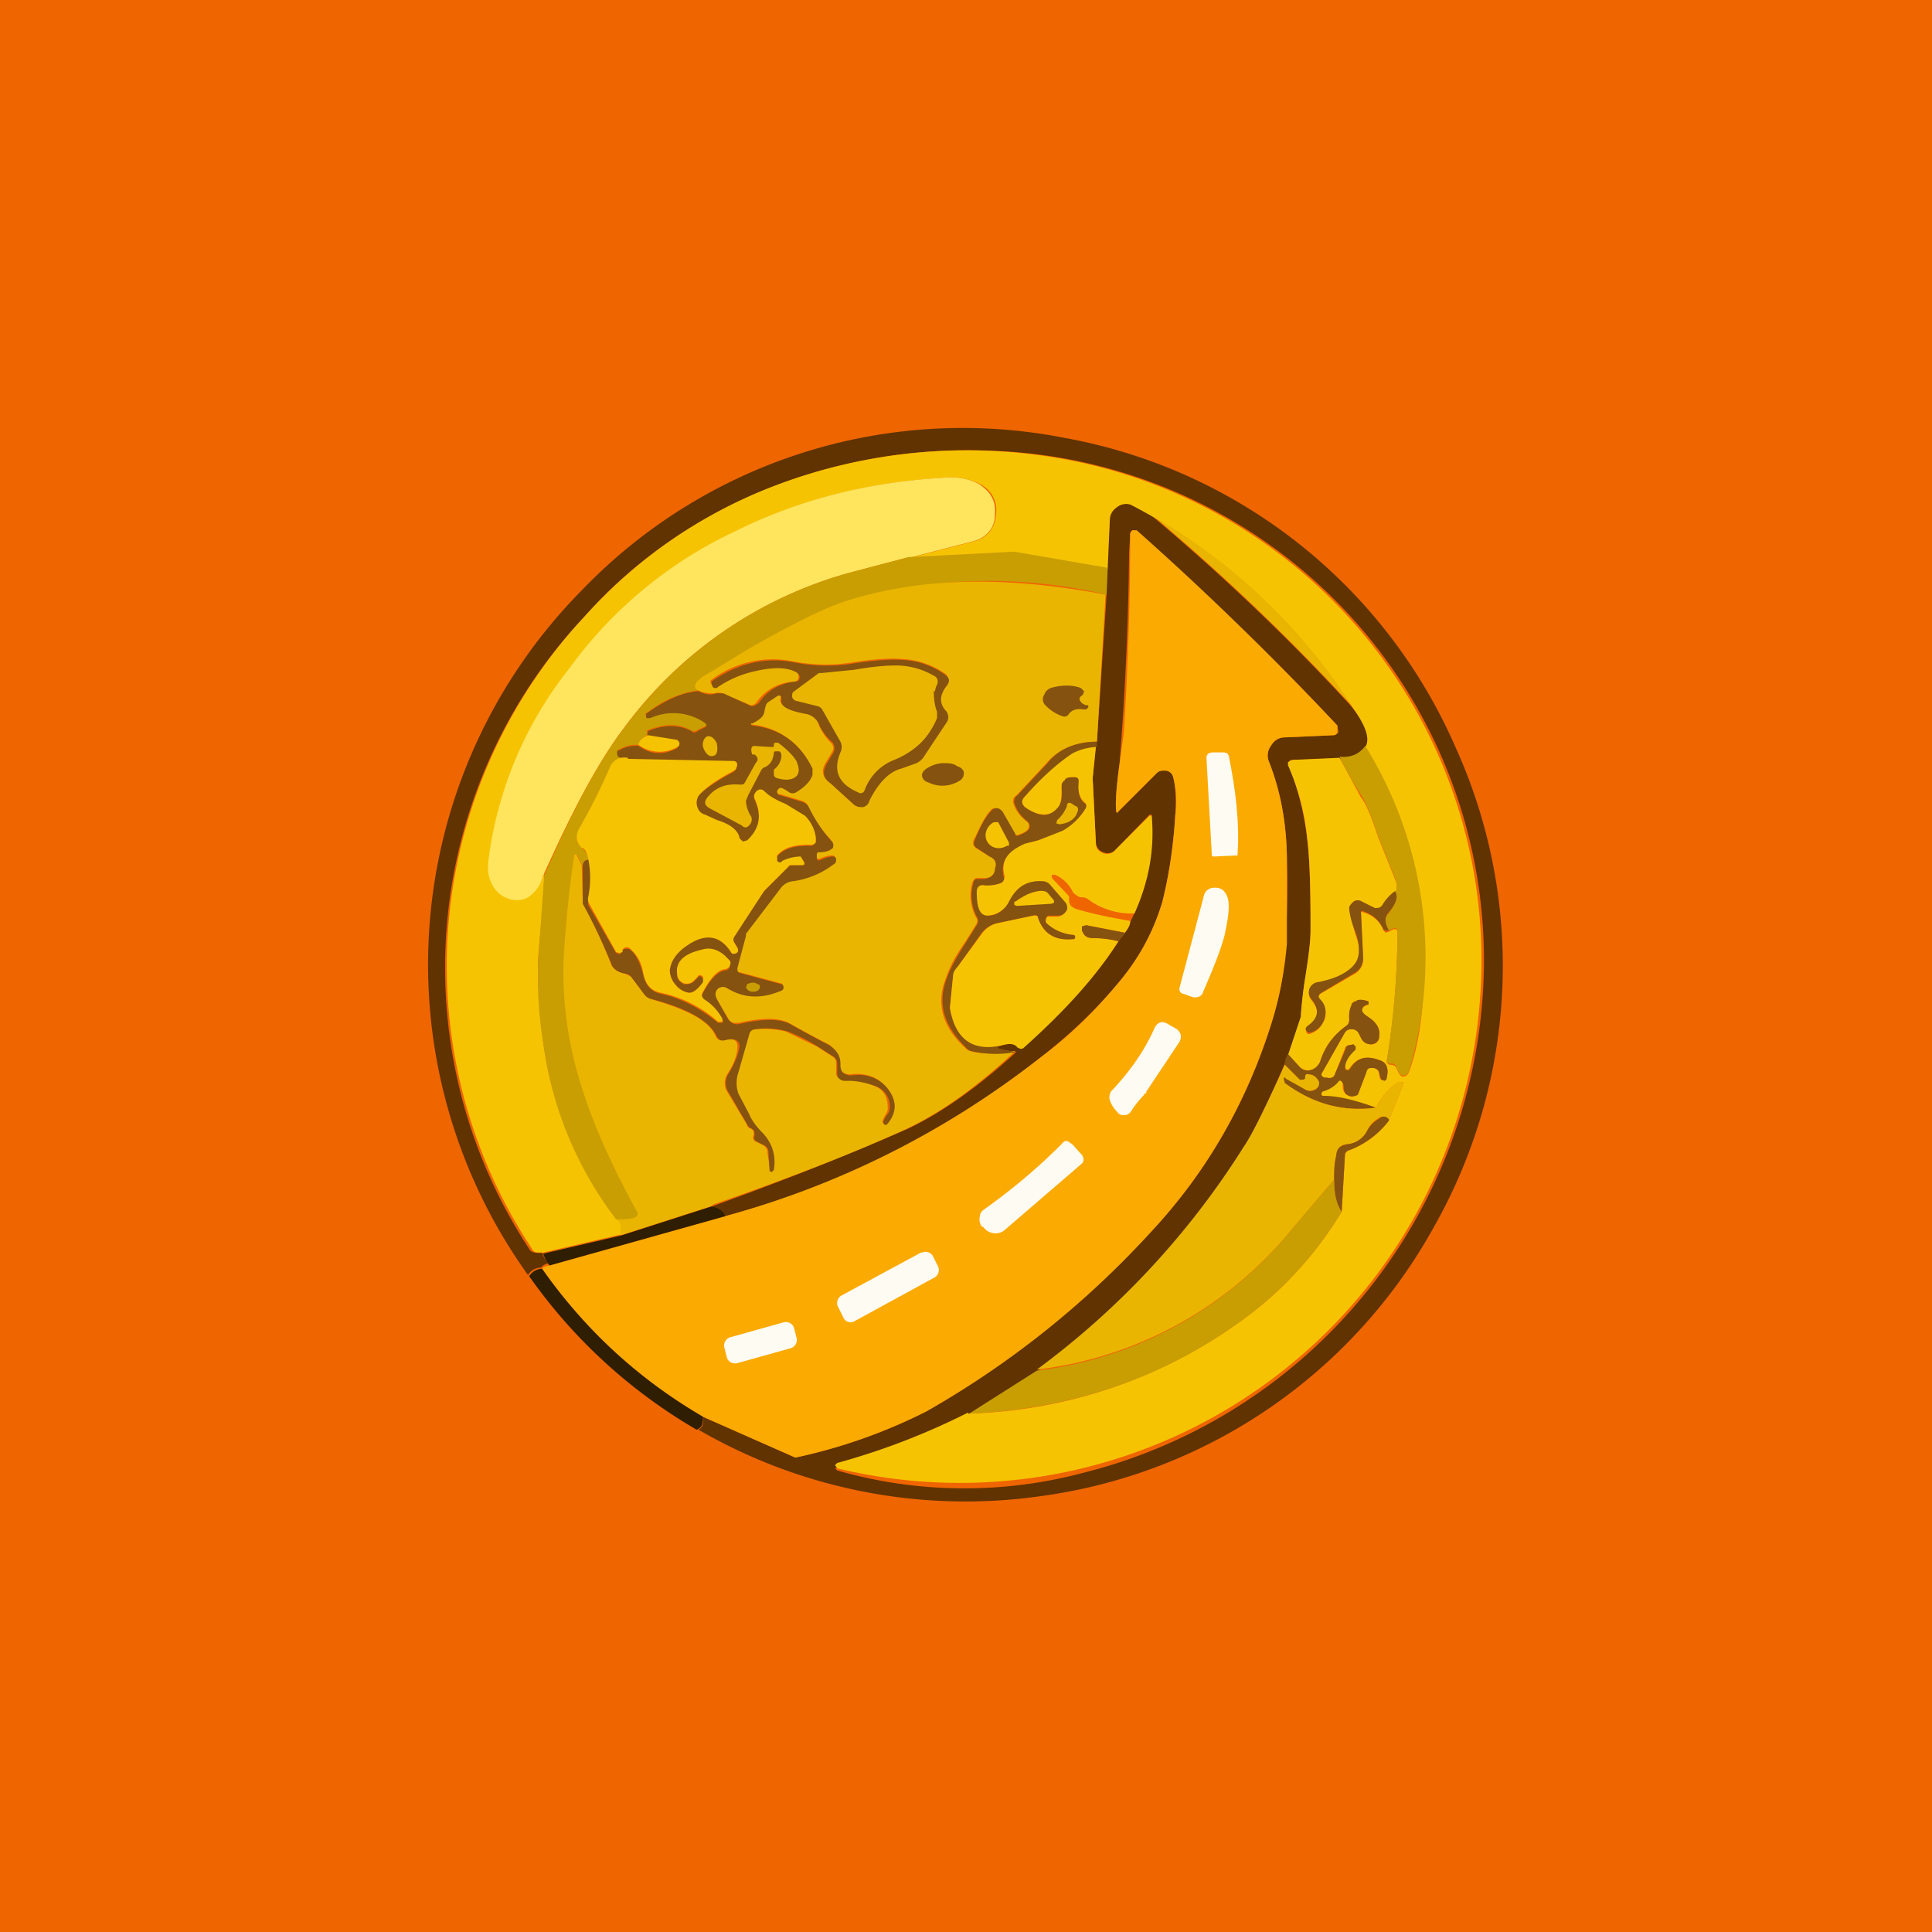 <!-- by TradingView --><svg width="18" height="18" viewBox="0 0 18 18" xmlns="http://www.w3.org/2000/svg"><path fill="#EF6500" d="M0 0h18v18H0z"/><path d="M6.5 13.32c.04-.01.06-.05.05-.12l.86.38a5.02 5.02 0 0 0 1.22-.43c.77-.44 1.47-1 2.1-1.68.52-.56.89-1.21 1.12-1.95.08-.26.12-.5.13-.73.01-.29.02-.54.01-.76 0-.32-.05-.64-.17-.94a.15.15 0 0 1 .02-.14.15.15 0 0 1 .13-.08l.45-.02c.02 0 .04-.01.05-.03l-.01-.06a23.56 23.56 0 0 0-1.9-1.82.03.03 0 0 0-.03.03l-.01.17a28.68 28.68 0 0 1-.09 1.98c-.03.22-.04.37-.03.43 0 .02 0 .03.02.01l.36-.36a.08.08 0 0 1 .08-.02c.03 0 .06.02.07.06.02.07.03.19.02.35-.02.34-.07.61-.12.81-.08.27-.2.5-.38.72-.22.27-.46.5-.74.72-.88.7-1.86 1.2-2.95 1.49-.02-.05-.06-.08-.13-.09l.03-.01c.72-.26 1.31-.5 1.79-.71.32-.15.66-.39 1.02-.72-.17-.02-.22-.04-.14-.06.07-.02.12-.02.15.01.02.02.04.03.06 0 .37-.33.67-.65.88-.98l.06-.08a.22.22 0 0 0 .05-.1 1.89 1.89 0 0 0 .2-.97v-.03h-.02l-.32.33a.1.1 0 0 1-.11.02.1.1 0 0 1-.07-.09l-.03-.6.03-.3.01-.04.09-1.37V5.3l.03-.46c0-.05.02-.08.06-.11a.14.14 0 0 1 .13-.03.5.5 0 0 1 .23.13c.64.54 1.25 1.12 1.82 1.74.15.18.2.31.14.4a.26.26 0 0 1-.24.1l-.44.01c-.01 0-.03 0-.03.02v.04c.08.2.14.43.17.69.02.16.03.42.03.77v.08c0 .1-.02.25-.05.44a4 4 0 0 0-.04.36l-.12.36a11.46 11.46 0 0 1-.4.85 7.6 7.6 0 0 1-1.94 2.09l-.64.4a6.5 6.5 0 0 1-1.24.5l.02.02a4.3 4.3 0 0 0 2.3.02 4.93 4.93 0 0 0 3.7-4.28A4.75 4.75 0 0 0 9.26 4.2a5.04 5.04 0 0 0-2.1.35c-.67.27-1.25.67-1.72 1.2a4.77 4.77 0 0 0-.5 5.9c.02.02.06.03.11.02.01.03.03.07.06.1a.12.12 0 0 0-.07.04c-.05 0-.1.03-.12.07a4.96 4.96 0 0 1 .5-6.38 4.92 4.92 0 0 1 4.5-1.42 4.93 4.93 0 0 1 3.64 2.88 4.93 4.93 0 0 1-.2 4.47 4.94 4.94 0 0 1-3.67 2.51 4.96 4.96 0 0 1-3.2-.63Z" fill="#603301"/><path d="M9.02 13.17a4.54 4.54 0 0 0 2.51-.84c.4-.28.72-.63.97-1.04l.03-.52c0-.02.01-.04.03-.05a.83.83 0 0 0 .38-.28l.13-.33v-.03h-.04a.6.6 0 0 0-.21.24c-.17-.06-.33-.1-.5-.11l-.01-.02.01-.02a.3.3 0 0 0 .14-.09c.02-.02.03-.02.05.01v.04c0 .03.02.06.04.07.03.02.06.02.1 0a13.48 13.48 0 0 0 .08-.21c0-.03.03-.05.06-.04.03 0 .05.02.06.05 0 .04.01.06.02.06h.03c.01 0 .02 0 .02-.02.02-.08 0-.14-.06-.16-.13-.05-.22-.03-.29.08l-.02.01-.01-.01c-.02-.05.01-.1.08-.18v-.03a.03.03 0 0 0-.01-.02l-.05.01a.04.04 0 0 0-.03.03l-.09.23c-.01.04-.04.05-.08.04h-.02c-.03 0-.04-.02-.02-.05l.21-.37a.07.07 0 0 1 .07-.03c.03 0 .05.01.06.04l.02.04c.02.04.05.06.1.06.04 0 .07-.03.07-.08.01-.07-.03-.13-.11-.18-.03-.02-.05-.04-.05-.06 0-.02.02-.04.06-.05v-.03c-.06-.02-.1-.02-.12 0a.08.08 0 0 0-.04.04.25.25 0 0 0-.02.12c0 .03 0 .05-.03.07-.11.08-.2.19-.24.33a.11.11 0 0 1-.09.08.11.11 0 0 1-.11-.04l-.1-.1.12-.36v-.02a4 4 0 0 1 .04-.34c.03-.19.05-.34.05-.44v-.08c0-.35-.01-.61-.03-.77a2.22 2.22 0 0 0-.18-.69V7.1l.04-.02.44-.02.2.37c.05.06.1.19.16.37l.16.4c.02.04.02.08 0 .12a.42.42 0 0 0-.12.12.07.07 0 0 1-.07.03.34.34 0 0 1-.12-.06.07.07 0 0 0-.08 0 .07.07 0 0 0-.04.07l.05.2c.03.09.05.15.05.2 0 .06-.04.12-.11.17a.63.63 0 0 1-.28.11.1.1 0 0 0-.08.06.1.1 0 0 0 .02.1c.08.1.07.18-.04.25-.02.01-.02.02-.01.04 0 .02.02.03.04.02.06-.02.1-.06.13-.13a.17.17 0 0 0-.04-.18c-.02-.02-.02-.04 0-.06l.31-.18a.16.16 0 0 0 .09-.15l-.02-.42c0-.01 0-.02.02-.01.1.03.16.09.19.17l.02.02.03-.01.04-.02c.02-.01.04 0 .04.03a7.62 7.62 0 0 1-.1 1.2c0 .02.02.03.03.03.03 0 .05.01.06.03.02.05.04.08.06.08.03 0 .05-.02.06-.05.12-.33.16-.79.13-1.38-.02-.4-.2-.94-.54-1.64.05-.08 0-.21-.14-.4a5.39 5.39 0 0 0-2.05-1.86.14.14 0 0 0-.13.03.14.14 0 0 0-.06.11l-.02.46-.87-.15h-.01l-.97.05.58-.15c.14-.03.22-.12.23-.26a.27.27 0 0 0-.15-.28.58.58 0 0 0-.32-.06c-.7.04-1.35.2-1.95.5a4 4 0 0 0-1.54 1.28A3.6 3.6 0 0 0 4.56 8c-.01.09 0 .16.04.23.03.06.08.1.14.12.07.03.13.02.19-.01.06-.04.11-.1.14-.2 0 .24-.03.48-.05.71-.02.21 0 .5.04.85a3.45 3.45 0 0 0 .68 1.64c.05.02.06.07.05.16l-.73.17c-.05 0-.09 0-.1-.03a4.77 4.77 0 0 1 .49-5.9 4.55 4.55 0 0 1 1.73-1.2 5.04 5.04 0 0 1 2.8-.25 4.75 4.75 0 0 1 3.8 5.12 4.86 4.86 0 0 1-5.98 4.27l-.02-.03.02-.02a6.5 6.5 0 0 0 1.22-.47Z" fill="#F6C303"/><path d="m8.47 5.19-.57.15A3.9 3.9 0 0 0 5.8 6.8c-.24.32-.48.78-.74 1.36a.34.34 0 0 1-.14.2.22.22 0 0 1-.19.01.26.26 0 0 1-.14-.12c-.04-.07-.05-.14-.04-.23a3.6 3.6 0 0 1 .76-1.8 4 4 0 0 1 1.54-1.27c.6-.3 1.25-.46 1.95-.5.12-.01.23.01.32.06.11.07.16.16.15.28 0 .14-.09.23-.23.26l-.58.15Z" fill="#FEE55D"/><path d="M12.58 6.56c-.57-.62-1.18-1.2-1.82-1.74a5.39 5.39 0 0 1 1.82 1.74Z" fill="#EAB500"/><path d="M6.55 13.2c-.6-.35-1.1-.81-1.5-1.38a.12.12 0 0 1 .07-.03l1.64-.46c1.09-.3 2.07-.8 2.95-1.49.28-.21.52-.45.74-.72.17-.21.3-.45.38-.72.05-.2.1-.47.12-.81a.93.93 0 0 0-.02-.35.08.08 0 0 0-.07-.06c-.03 0-.06 0-.08.02l-.36.36c-.01.02-.02.01-.02 0-.01-.07 0-.22.03-.44l.04-.29a28.67 28.67 0 0 0 .06-1.86l.02-.03h.04c.62.55 1.24 1.15 1.87 1.82v.06c0 .02-.02.03-.04.03l-.45.02c-.06 0-.1.03-.13.08a.15.15 0 0 0-.02.14c.12.3.17.62.17.94v.76c-.02.23-.06.47-.14.73-.23.74-.6 1.39-1.12 1.95a8.53 8.53 0 0 1-2.1 1.68 5.03 5.03 0 0 1-1.22.43l-.86-.38Z" fill="#FBAA01"/><path d="m10.32 5.3-.01.24a4.76 4.76 0 0 0-2.45.07c-.2.07-.5.22-.9.45l-.31.19c-.15.08-.2.14-.14.18a.98.98 0 0 0-.48.21c-.02 0-.02.02-.01.03 0 .02.02.02.03.01a.52.52 0 0 1 .51.04c.03.02.03.04 0 .05l-.06.03a.06.06 0 0 1-.07 0c-.1-.06-.24-.06-.39 0-.01 0-.02.02-.01.03v.02c-.04.02-.07.05-.08.09a.3.3 0 0 0-.18.04.03.03 0 0 0-.02.03l.01.03.08.03c-.06-.01-.1.01-.14.08l-.31.6c-.03.06-.02.1.03.15.03.02.05.06.07.11-.04 0-.06.02-.06.06l-.05-.1-.02-.01h-.01c-.05.4-.08.73-.09 1-.01.4.05.79.18 1.2.1.33.27.7.5 1.12.02.03.01.05-.01.06a.34.34 0 0 1-.19.02 3.45 3.45 0 0 1-.68-1.65 3.7 3.7 0 0 1-.04-.85l.05-.7c.26-.6.5-1.05.74-1.37A3.9 3.9 0 0 1 7.9 5.34l.57-.15.97-.05h.01l.87.15Z" fill="#C99E02"/><path d="m10.3 5.54-.08 1.37c-.2 0-.36.07-.47.2l-.28.3a.06.06 0 0 0-.03.07c.02.07.06.12.12.17.03.02.03.04.02.07-.01.02-.04.04-.1.06h-.03l-.12-.22a.06.06 0 0 0-.05-.03c-.02 0-.04 0-.05.02-.06.06-.1.16-.16.28-.01.03 0 .05.02.07l.13.08c.05.02.07.06.06.12-.02.05-.05.08-.1.08H9.1c-.02 0-.03.02-.04.04a.43.43 0 0 0 .03.32c.02.03.02.05 0 .08l-.1.16c-.1.14-.15.25-.18.34-.09.23-.03.45.18.64a.1.1 0 0 0 .04.03c.09.03.23.03.43 0-.36.34-.7.58-1.02.73-.48.22-1.07.45-1.79.7l-.03.02-.84.27c.01-.09 0-.14-.05-.15.08 0 .15 0 .19-.02.02-.01.03-.03.01-.06-.23-.42-.4-.8-.5-1.12a3.5 3.5 0 0 1-.18-1.2 11.15 11.15 0 0 1 .1-1h.02l.05.1.01.36a5.08 5.08 0 0 1 .27.58c.02.03.06.06.12.07l.06.03.12.16c.02.03.04.04.07.05.34.1.54.2.6.35.02.03.04.04.08.03.08-.02.12 0 .12.06 0 .07-.03.16-.09.25a.16.16 0 0 0 0 .18l.18.3c0 .02.01.02.02.03.04.01.05.04.04.07-.01.02 0 .04.01.05l.08.04c.03.02.04.04.04.07a4.68 4.68 0 0 0 .03.18l.01-.02a.37.37 0 0 0-.1-.34.89.89 0 0 1-.13-.18l-.1-.2a.3.3 0 0 1 0-.2l.1-.34c.01-.03.03-.04.06-.05.12-.01.22 0 .3.02l.29.14.14.09c.02.01.04.03.04.06v.1c0 .03.02.05.06.05l.07.01a.8.8 0 0 1 .23.06c.08.03.12.1.12.19a.1.1 0 0 1-.01.06.3.3 0 0 0-.04.08l.01.02h.03c.1-.11.1-.23-.01-.35-.08-.09-.2-.13-.33-.11-.03 0-.06-.01-.08-.03a.1.1 0 0 1-.02-.08c0-.06-.03-.12-.1-.17a9.3 9.3 0 0 1-.37-.2c-.1-.05-.25-.05-.47 0-.05 0-.08 0-.1-.05l-.11-.18c-.02-.04-.02-.07.01-.1.03-.02.06-.02.09 0 .15.09.31.1.5.02.02 0 .02-.02.02-.03 0-.02 0-.03-.02-.03l-.37-.1c-.03 0-.04-.02-.04-.05l.07-.3.01-.02.32-.42a.16.16 0 0 1 .12-.07.8.8 0 0 0 .38-.16c.02-.01.02-.03.02-.05 0-.02-.02-.02-.04-.02a.3.3 0 0 0-.1.03h-.04v-.04c0-.02 0-.03.03-.03.06 0 .1-.02.12-.04 0-.03 0-.06-.02-.08a.92.92 0 0 1-.2-.3.1.1 0 0 0-.06-.05l-.2-.06c-.03 0-.04-.02-.04-.04s.02-.03.04-.03l.07.04h.07c.08-.05.13-.1.15-.16v-.06a.68.68 0 0 0-.56-.4c-.02 0-.02-.01 0-.02.06-.03.1-.06.1-.1.02-.06.03-.09.05-.1l.09-.06c.03 0 .04.01.03.04-.01.06.06.1.22.13.07.01.12.05.14.12.02.04.05.1.11.16.03.03.03.06.01.09l-.06.1c-.04.07-.03.13.04.18l.22.2c.03.02.05.02.08.02.03-.01.05-.03.06-.05.08-.17.18-.28.3-.31l.14-.05a.18.18 0 0 0 .09-.07l.19-.3c.02-.04.02-.07 0-.1-.07-.08-.07-.16 0-.25.03-.04.03-.07 0-.1a.76.76 0 0 0-.4-.14c-.11-.01-.27 0-.46.03-.18.03-.37.03-.57-.01a.95.95 0 0 0-.76.18v.02l.01.02c.01.02.03.03.05.01a1 1 0 0 1 .36-.15c.17-.04.3-.03.38.02.02.02.02.03.02.05 0 .02-.02.04-.04.04a.45.45 0 0 0-.35.19c-.02.03-.05.04-.08.02l-.24-.1a.09.09 0 0 0-.07 0c-.05 0-.1 0-.16-.03-.06-.04-.01-.1.14-.18l.31-.19c.4-.23.7-.38.9-.45.7-.23 1.5-.25 2.45-.07Z" fill="#EAB500"/><path d="M5.43 8.07c0-.04.02-.06.06-.06a.9.9 0 0 1-.01.36v.06l.26.45.03.01.02-.01v-.02l.03-.02h.04c.07.05.1.13.13.23.02.1.07.17.17.19.18.04.36.13.53.27h.03c.02 0 .02-.02.01-.03a.57.57 0 0 0-.17-.18c-.02-.02-.03-.04-.01-.07.07-.13.14-.2.21-.21.02 0 .04-.02.04-.04v-.05l-.05-.04a.22.22 0 0 0-.22-.05c-.17.04-.24.12-.22.23 0 .04.03.06.06.08.04 0 .07 0 .1-.03l.03-.03c.01-.02.03-.02.04 0 .02 0 .02.02.01.04-.05.07-.1.1-.13.1a.2.2 0 0 1-.13-.08.2.2 0 0 1-.05-.14c.01-.07.05-.13.12-.2.19-.14.34-.13.45.04.01.02.03.02.05.01.02-.01.02-.03.01-.05l-.03-.05a.05.05 0 0 1 0-.06l.26-.39.02-.03.22-.22.03-.02h.1c.03 0 .03-.01.02-.03L7.47 8a.4.4 0 0 0-.18.04c-.02.01-.03 0-.05-.01v-.05c.07-.08.17-.1.3-.1.02 0 .04 0 .05-.02a.06.06 0 0 0 .01-.06.34.34 0 0 0-.1-.19.88.88 0 0 0-.18-.1.85.85 0 0 1-.2-.13c-.02-.02-.05-.02-.07 0-.03.02-.03.04-.02.07.07.15.05.28-.07.39a.04.04 0 0 1-.04 0 .04.04 0 0 1-.03-.02c0-.07-.08-.13-.2-.17a1.5 1.5 0 0 1-.12-.04.12.12 0 0 1-.08-.1c0-.05 0-.09.04-.12.07-.06.16-.12.29-.19a.08.08 0 0 0 .04-.04c.02-.04 0-.05-.03-.06l-.98-.02a.26.26 0 0 1-.09-.03.04.04 0 0 1-.01-.03c0-.02 0-.03.02-.03a.3.3 0 0 1 .18-.04c.11.08.23.09.36.02l.02-.04c0-.02-.02-.03-.04-.03l-.25-.04-.01-.02.01-.03c.15-.06.28-.06.4 0 .02.02.04.02.06 0l.06-.03c.03-.01.03-.03 0-.05a.52.52 0 0 0-.5-.04h-.04v-.04c.17-.12.33-.2.49-.21.06.03.11.04.16.02h.07l.24.11c.03.02.06 0 .09-.02.08-.12.19-.18.34-.2.02 0 .03 0 .04-.03 0-.02 0-.03-.02-.05-.08-.05-.2-.06-.38-.02a1 1 0 0 0-.36.15c-.02.02-.04.01-.05 0l-.01-.03v-.02c.24-.17.5-.23.76-.18.2.04.4.04.57.01.2-.03.35-.04.47-.03.14.01.27.06.38.14.04.03.04.06.01.1-.07.09-.07.17 0 .24.02.04.02.07 0 .1l-.2.3a.18.18 0 0 1-.08.08l-.14.05c-.12.03-.22.14-.3.3a.08.08 0 0 1-.06.06c-.03 0-.05 0-.08-.02l-.22-.2c-.07-.05-.08-.1-.04-.18l.06-.1c.02-.03.02-.06 0-.1a.54.54 0 0 1-.12-.15.17.17 0 0 0-.14-.12c-.16-.03-.23-.07-.22-.13 0-.03 0-.04-.03-.04l-.09.06c-.02.01-.03.04-.04.1-.01.04-.05.07-.11.1-.02 0-.02.01 0 .02.26.03.44.16.56.4v.06c-.02.06-.07.11-.15.16a.06.06 0 0 1-.07 0 .32.32 0 0 0-.07-.04c-.02 0-.03.01-.04.03 0 .02.01.04.03.04l.2.06a.1.1 0 0 1 .07.06c.06.12.13.22.2.3.02.01.03.04.02.07-.02.02-.06.04-.12.04-.02 0-.03 0-.03.03v.03c.01.02.02.02.04.01a.31.31 0 0 1 .1-.03c.02 0 .03 0 .04.02 0 .02 0 .04-.02.05a.8.8 0 0 1-.38.16.16.16 0 0 0-.12.07l-.32.42v.02l-.08.3c0 .03 0 .04.04.05l.37.1c.01 0 .02.01.02.03 0 .01 0 .02-.02.03-.19.08-.35.07-.5-.02-.03-.02-.06-.02-.09 0-.03.03-.03.06-.01.1l.1.18c.03.04.06.06.11.05.22-.05.37-.05.47 0a9.33 9.33 0 0 0 .37.2c.07.05.1.1.1.17 0 .03 0 .05.02.08.02.02.05.03.08.03.14-.02.25.02.33.11.1.12.1.24 0 .35h-.02l-.01-.02s0-.03.04-.08a.1.1 0 0 0 .02-.06.2.2 0 0 0-.13-.2.8.8 0 0 0-.23-.05h-.07c-.04-.01-.06-.03-.06-.07V9.9a.08.08 0 0 0-.04-.06 9.33 9.33 0 0 1-.14-.09 1.67 1.67 0 0 0-.28-.14.71.71 0 0 0-.31-.02.06.06 0 0 0-.05.05l-.1.35a.3.3 0 0 0 0 .2l.1.19c.02.05.06.11.13.18.09.1.12.21.1.34l-.02.02-.02-.01-.01-.17a.07.07 0 0 0-.04-.07l-.08-.04c-.01-.01-.02-.03-.01-.05 0-.03 0-.06-.04-.07l-.02-.02-.18-.31a.16.16 0 0 1 0-.18c.06-.1.09-.18.1-.25 0-.06-.05-.08-.13-.06-.04.01-.06 0-.08-.03-.06-.14-.26-.26-.6-.35A.12.12 0 0 1 6 9.26l-.12-.16a.09.09 0 0 0-.06-.03c-.06-.01-.1-.04-.12-.08a5.08 5.08 0 0 0-.27-.57v-.35Z" fill="#855210"/><path d="M8.7 6.44c0 .08.01.14.03.19v.06c-.04.1-.1.18-.15.23a.76.76 0 0 1-.25.16.48.48 0 0 0-.27.27c-.01.04-.04.05-.07.03-.18-.08-.23-.2-.16-.37a.11.11 0 0 0 0-.1l-.17-.3a.07.07 0 0 0-.04-.03l-.2-.05a.05.05 0 0 1-.04-.04c0-.02 0-.04.02-.05l.23-.17h.03l.3-.03c.17-.03.3-.04.38-.04a.7.7 0 0 1 .35.09c.05.02.06.06.03.11l-.01.04Z" fill="#EAB500"/><path d="M9.73 6.56a.08.08 0 0 1 0-.09.1.1 0 0 1 .06-.06c.1-.03.2-.03.28 0l.03.03-.01.03-.01.01c-.03.02-.03.04 0 .07a.1.1 0 0 0 .04.02c.02 0 .02 0 .02.02l-.02.02h-.02c-.06-.01-.11 0-.14.04-.02.03-.04.03-.07.02a.4.4 0 0 1-.16-.11Z" fill="#855210"/><path d="M5.95 6.94c0-.04.04-.07.09-.09l.25.04c.02 0 .03.01.04.03 0 .02 0 .03-.02.04a.33.33 0 0 1-.36-.02Z" fill="#F6C303"/><path d="M6.68 6.93c-.02-.05-.06-.08-.09-.07-.03.01-.05.06-.04.1.02.06.06.1.1.08.03 0 .04-.06.03-.1Z" fill="#EAB500"/><path d="M10.22 6.9v.06a.53.53 0 0 0-.23.07c-.15.1-.3.23-.44.39-.04.04-.03.07 0 .1.13.09.23.1.3 0 .04-.03.05-.1.04-.18v-.02c0-.02 0-.04.02-.05.02-.03.06-.03.1-.03.04 0 .05.02.04.05 0 .08 0 .15.05.19.02.01.03.03.01.06a.6.6 0 0 1-.2.2c-.06.03-.13.06-.24.09l-.12.04c-.16.06-.23.15-.2.3.01.02 0 .05-.03.06a.33.33 0 0 1-.14.02c-.05-.01-.07 0-.07.06 0 .15.02.22.1.22s.14-.05.19-.13c.07-.14.17-.2.32-.2a.1.1 0 0 1 .07.05l.13.15c.02.02.03.05.02.08a.08.08 0 0 1-.08.05h-.08c-.02 0-.03.01-.04.03l.01.04c.07.06.15.1.26.11l.01.02-.01.02c-.18.02-.29-.05-.34-.2 0-.02-.02-.03-.04-.02l-.33.07a.25.25 0 0 0-.16.1l-.22.31a.17.17 0 0 0-.04.08l-.03.3c.05.29.2.4.48.35-.08.02-.03.04.14.06a.99.99 0 0 1-.43-.01.1.1 0 0 1-.04-.03c-.2-.2-.27-.4-.18-.64.03-.09.09-.2.18-.34l.1-.16a.07.07 0 0 0 0-.08.43.43 0 0 1-.03-.32c0-.02.02-.03.04-.03h.06c.06-.01.1-.04.1-.1.02-.05 0-.09-.05-.11L9.1 7.9c-.03-.02-.03-.04-.02-.07.05-.12.1-.22.16-.28a.06.06 0 0 1 .05-.02c.02 0 .04.02.05.03l.12.21c0 .02.02.02.04.01.05-.02.08-.04.09-.06.01-.03 0-.05-.02-.07a.34.34 0 0 1-.12-.17c0-.02 0-.05.03-.07l.28-.3c.1-.13.26-.2.47-.2Z" fill="#855210"/><path d="m7.2 6.94.02-.02h.03c.08.06.14.12.17.17.03.07.03.12-.01.15s-.1.03-.17.01a.04.04 0 0 1-.03-.03v-.05a.17.17 0 0 0 .07-.12c0-.02 0-.04-.02-.05h-.03c-.01 0-.02 0-.02.02-.01.07-.04.11-.09.13a.06.06 0 0 0-.03.03l-.12.23-.02.05c0 .03.01.09.05.15.01.03 0 .06-.02.08-.02.02-.04.03-.07 0l-.3-.16c-.05-.03-.05-.06-.02-.1.08-.1.18-.13.3-.12.03 0 .04 0 .05-.02l.1-.18c.03-.03.02-.06-.01-.08h-.02C7 7.01 7 7 7 6.98c0-.02.01-.03.03-.03l.16.01c.02 0 .02 0 .02-.03Z" fill="#EAB500"/><path d="m10.21 6.96-.03.29.03.6c0 .05.02.08.07.1a.1.1 0 0 0 .11-.03l.32-.32h.02c.03.32-.03.62-.16.91a.67.67 0 0 1-.43-.13.09.09 0 0 0-.05-.02c-.02 0-.04 0-.06-.02a.08.08 0 0 1-.04-.04.33.33 0 0 0-.16-.15H9.8v.03l.16.17v.03c0 .05.02.07.07.09.17.05.33.08.5.11 0 .04-.02.07-.05.11l-.36-.07-.03.01v.04c0 .05.04.07.1.07.08 0 .16.01.23.03-.21.33-.5.65-.88.99-.02.02-.04.01-.06 0-.03-.04-.08-.04-.15-.02-.27.06-.43-.06-.48-.35l.03-.3c0-.03.02-.06.04-.08l.22-.3c.04-.06.1-.1.16-.11l.33-.07c.02 0 .04 0 .04.02.05.15.16.22.34.2l.01-.02-.01-.02a.41.41 0 0 1-.26-.11.03.03 0 0 1 0-.04c0-.02.01-.02.03-.02h.08c.04-.01.06-.03.08-.06a.08.08 0 0 0-.02-.08l-.13-.15a.1.1 0 0 0-.07-.04c-.15-.01-.25.05-.32.19a.23.23 0 0 1-.2.13c-.07 0-.1-.07-.1-.22 0-.05.03-.07.08-.06.04 0 .08 0 .14-.02.03-.01.04-.04.04-.07-.04-.14.03-.23.19-.3l.12-.03.23-.09a.6.6 0 0 0 .21-.2c.02-.03.01-.05 0-.06-.05-.04-.07-.1-.06-.19 0-.03 0-.04-.03-.05-.05 0-.09 0-.1.03a.06.06 0 0 0-.03.05v.02c0 .09 0 .15-.04.19-.07.08-.17.08-.3-.01-.03-.03-.04-.06 0-.1.14-.16.29-.3.44-.4a.53.53 0 0 1 .22-.06Z" fill="#F6C303"/><path d="M12.72 6.95a3.73 3.73 0 0 1 .41 3.02.06.06 0 0 1-.06.05c-.02 0-.04-.03-.06-.08a.05.05 0 0 0-.06-.03c-.01 0-.03 0-.03-.03a7.65 7.65 0 0 0 .1-1.2c0-.03-.02-.04-.04-.03l-.04.02c-.04-.07-.04-.12-.01-.15.07-.09.1-.16.07-.21a.14.14 0 0 0 0-.12l-.16-.4c-.06-.18-.11-.3-.15-.37a3.2 3.2 0 0 1-.21-.37c.1.01.18-.02.24-.1Z" fill="#C99E02"/><path d="M11.53 7.96v.01l-.22.01c-.01 0-.02 0-.02-.02l-.05-.9c0-.03.02-.05.06-.05h.08c.04 0 .06 0 .07.04.06.3.1.6.08.91Z" fill="#FDFBF2"/><path d="m5.85 7.07.98.02c.03 0 .05.02.03.06 0 .02-.02.03-.04.04-.13.07-.22.13-.29.2a.12.12 0 0 0-.04.1c.01.06.04.09.08.1l.11.05c.13.04.2.1.21.17l.03.03.04-.01c.12-.11.14-.24.07-.39-.01-.03 0-.05.02-.07.02-.02.05-.02.07 0 .04.04.1.08.2.12l.18.11c.05.05.09.12.1.2v.05a.06.06 0 0 1-.06.02c-.13 0-.23.02-.3.1v.05c.02.02.03.02.05 0a.4.4 0 0 1 .17-.04l.03.05c.01.02 0 .03-.01.03h-.11c-.01 0-.02 0-.03.02l-.22.22-.02.03-.26.4a.05.05 0 0 0 0 .05l.03.05c.01.02.01.04-.01.05-.02.01-.04.01-.05-.01-.11-.17-.26-.18-.45-.03-.07.06-.11.12-.12.2 0 .04.02.1.05.13a.2.2 0 0 0 .13.08c.04 0 .08-.03.13-.1V9.1c-.02-.02-.04-.02-.05 0l-.03.03a.09.09 0 0 1-.1.03.09.09 0 0 1-.06-.08c-.02-.11.05-.19.22-.23.09-.03.16 0 .22.05l.04.04c.02.02.02.04.01.05 0 .02-.02.03-.04.04-.07 0-.14.08-.21.21-.02.03-.01.05.01.07.08.05.13.11.17.18v.03h-.04a1.16 1.16 0 0 0-.53-.27c-.1-.02-.15-.08-.17-.2a.36.36 0 0 0-.13-.22.04.04 0 0 0-.04 0 .04.04 0 0 0-.02.02v.02l-.03.01-.03-.01-.25-.45a.08.08 0 0 1-.01-.06.9.9 0 0 0 0-.36c-.01-.05-.03-.1-.06-.1-.05-.05-.06-.1-.03-.17.12-.21.22-.41.3-.6.04-.06.09-.08.16-.07Z" fill="#F6C303"/><path d="M8.98 7.2c0 .03-.01.06-.05.08a.3.3 0 0 1-.14.04.3.3 0 0 1-.14-.03c-.04-.01-.06-.04-.06-.07 0-.02.02-.05.06-.07a.3.3 0 0 1 .13-.04c.06 0 .1 0 .14.03.04.01.06.04.06.06Z" fill="#855210"/><path d="m9.87 7.68-.03-.01.01-.03a.33.33 0 0 0 .09-.13c0-.03.02-.04.05-.02l.03.02c.02 0 .03.03.02.05-.02.07-.08.11-.17.12Z" fill="#EAB500"/><path d="M9.4 7.85v.03h-.02a.14.14 0 0 1-.1.02.12.12 0 0 1-.09-.16.14.14 0 0 1 .07-.08h.04l.1.19Z" fill="#F6C303"/><path d="M11.44 8.37c.02.08 0 .2-.03.34-.03.12-.1.3-.2.53-.01.04-.05.06-.1.05l-.08-.03c-.03 0-.05-.03-.04-.06l.22-.83c.01-.07.05-.1.11-.1.07 0 .1.04.12.1Z" fill="#FDFBF2"/><path d="M9.46 8.4c.07-.05.14-.09.23-.1.03 0 .06 0 .08.03l.05.06v.02l-.02.01-.33.02-.02-.01V8.4Z" fill="#F6C303"/><path d="M13 8.31c.03.05 0 .12-.07.2-.03.04-.03.09.01.16h-.03l-.02-.01a.3.3 0 0 0-.19-.17c-.02-.01-.02 0-.02.01l.02.42c0 .07-.03.12-.09.15l-.3.18c-.03.02-.03.04-.01.06.05.05.06.11.04.18a.19.19 0 0 1-.13.13c-.02 0-.03 0-.04-.02-.01-.02 0-.03.01-.04.1-.07.12-.15.04-.25a.1.1 0 0 1-.02-.1.1.1 0 0 1 .08-.06c.1-.02.2-.05.28-.11.07-.05.1-.11.1-.18 0-.04 0-.1-.04-.2a.67.67 0 0 1-.05-.2c0-.02.02-.04.04-.06a.07.07 0 0 1 .08 0l.12.06c.03 0 .05 0 .07-.03A.42.42 0 0 1 13 8.3ZM10.48 8.7l-.06.07a.95.95 0 0 0-.24-.03c-.05 0-.08-.02-.1-.07v-.04l.04-.01.36.07Z" fill="#855210"/><path d="m6.95 9.2.01-.03c.04-.02.07-.02.1 0 .02 0 .02.02.02.03-.01.03-.03.04-.07.04a.07.07 0 0 1-.06-.04Z" fill="#C99E02"/><path d="M12.82 10.32c-.3.04-.58-.03-.85-.23l-.01-.03c0-.02 0-.03.02-.02l.18.11c.03.02.06.02.1 0 .02-.02.03-.04.02-.07-.01-.04-.04-.07-.09-.07-.01 0-.02 0-.03.02v.02l-.02.02-.03-.01-.14-.14c0-.02 0-.05.03-.1l.1.11c.03.04.07.05.11.04.04-.01.07-.04.09-.08a.63.63 0 0 1 .24-.33.07.07 0 0 0 .03-.07c0-.05 0-.08.02-.12 0-.02.02-.04.04-.04.02-.02.06-.02.12 0v.03c-.04 0-.06.03-.06.05 0 .02.02.04.05.06.08.05.12.11.11.18 0 .05-.03.07-.07.08-.05 0-.08-.02-.1-.06l-.02-.04a.07.07 0 0 0-.06-.04.07.07 0 0 0-.07.03l-.21.37c-.02.03 0 .04.02.05h.02c.04.01.07 0 .08-.04l.1-.23c0-.01 0-.02.02-.03l.05-.01.02.02v.03c-.08.07-.1.13-.1.18l.02.01h.02c.07-.12.16-.14.29-.09.06.02.08.08.06.16 0 .01 0 .02-.02.03l-.03-.01-.02-.06c0-.03-.03-.05-.06-.05s-.05 0-.06.04a13.32 13.32 0 0 1-.08.21c-.04.02-.07.02-.1 0-.02-.01-.03-.04-.03-.07a.1.1 0 0 0-.01-.04c-.02-.03-.03-.03-.05 0a.3.3 0 0 1-.14.08l-.01.02c0 .01 0 .02.02.02.16 0 .32.05.49.11Z" fill="#855210"/><path d="M10.66 10.2a.92.92 0 0 0-.12.15.08.08 0 0 1-.06.04c-.03 0-.05 0-.07-.03a.27.27 0 0 1-.07-.11c-.01-.03 0-.06.01-.08.17-.18.31-.37.41-.6.03-.05.07-.06.12-.03l.07.04a.1.1 0 0 1 .05.06.1.1 0 0 1-.02.08l-.3.45c0 .01 0 .02-.02.02Z" fill="#FDFBF2"/><path d="M12.82 10.32a.6.6 0 0 1 .21-.24h.03c.01.01.02.02.01.03l-.13.33c-.02-.04-.06-.05-.1-.02a.26.26 0 0 0-.1.11.23.23 0 0 1-.18.13c-.07 0-.1.04-.11.1-.02.08-.02.16-.02.23l-.4.47a3.61 3.61 0 0 1-2.37 1.3 7.6 7.6 0 0 0 1.93-2.08c.07-.1.2-.36.38-.76l.14.14h.03l.02-.01v-.02c0-.02.02-.03.03-.02.05 0 .08.03.1.07 0 .03 0 .05-.04.07a.09.09 0 0 1-.09 0l-.18-.1c-.01-.02-.02-.01-.02 0l.01.04c.27.2.55.27.85.23Z" fill="#EAB500"/><path d="M12.94 10.44a.83.83 0 0 1-.38.28.05.05 0 0 0-.03.05l-.03.52c-.05-.07-.07-.17-.07-.3 0-.07 0-.15.02-.22 0-.07.04-.1.11-.11a.23.23 0 0 0 .18-.13.26.26 0 0 1 .1-.1c.04-.04.08-.03.1 0Z" fill="#855210"/><path d="m9.98 10.65.1.11c.02.03.02.06 0 .08l-.72.62a.13.13 0 0 1-.1.03.14.14 0 0 1-.1-.06h-.01a.11.11 0 0 1-.02-.1c0-.03.02-.05.05-.07.28-.2.51-.4.71-.6.03-.04.06-.04.09 0Z" fill="#FDFBF2"/><path d="M12.43 10.99c0 .13.02.23.07.3-.25.41-.57.76-.97 1.04-.74.53-1.58.8-2.5.84l.63-.4a3.61 3.61 0 0 0 2.37-1.31l.4-.47Z" fill="#C99E02"/><path d="M6.63 11.24c.07.01.11.04.13.09l-1.64.46a.36.36 0 0 1-.06-.11l.73-.17.84-.27Z" fill="#2F1E01"/><path d="m8.58 11.67-.74.4a.08.08 0 0 0-.03.11l.05.1c.02.04.07.05.1.03l.75-.41a.08.08 0 0 0 .03-.1l-.05-.1a.08.08 0 0 0-.1-.03Z" fill="#FDFBF2"/><path d="M5.05 11.82c.4.57.9 1.03 1.5 1.38 0 .07-.01.1-.06.12a4.94 4.94 0 0 1-1.56-1.43.15.15 0 0 1 .12-.07Z" fill="#2F1E01"/><path d="m7.3 12.32-.5.14a.08.08 0 0 0-.05.1l.02.08c.01.05.06.07.1.06l.5-.14a.08.08 0 0 0 .05-.1l-.02-.08a.08.08 0 0 0-.1-.06Z" fill="#FDFBF2"/></svg>